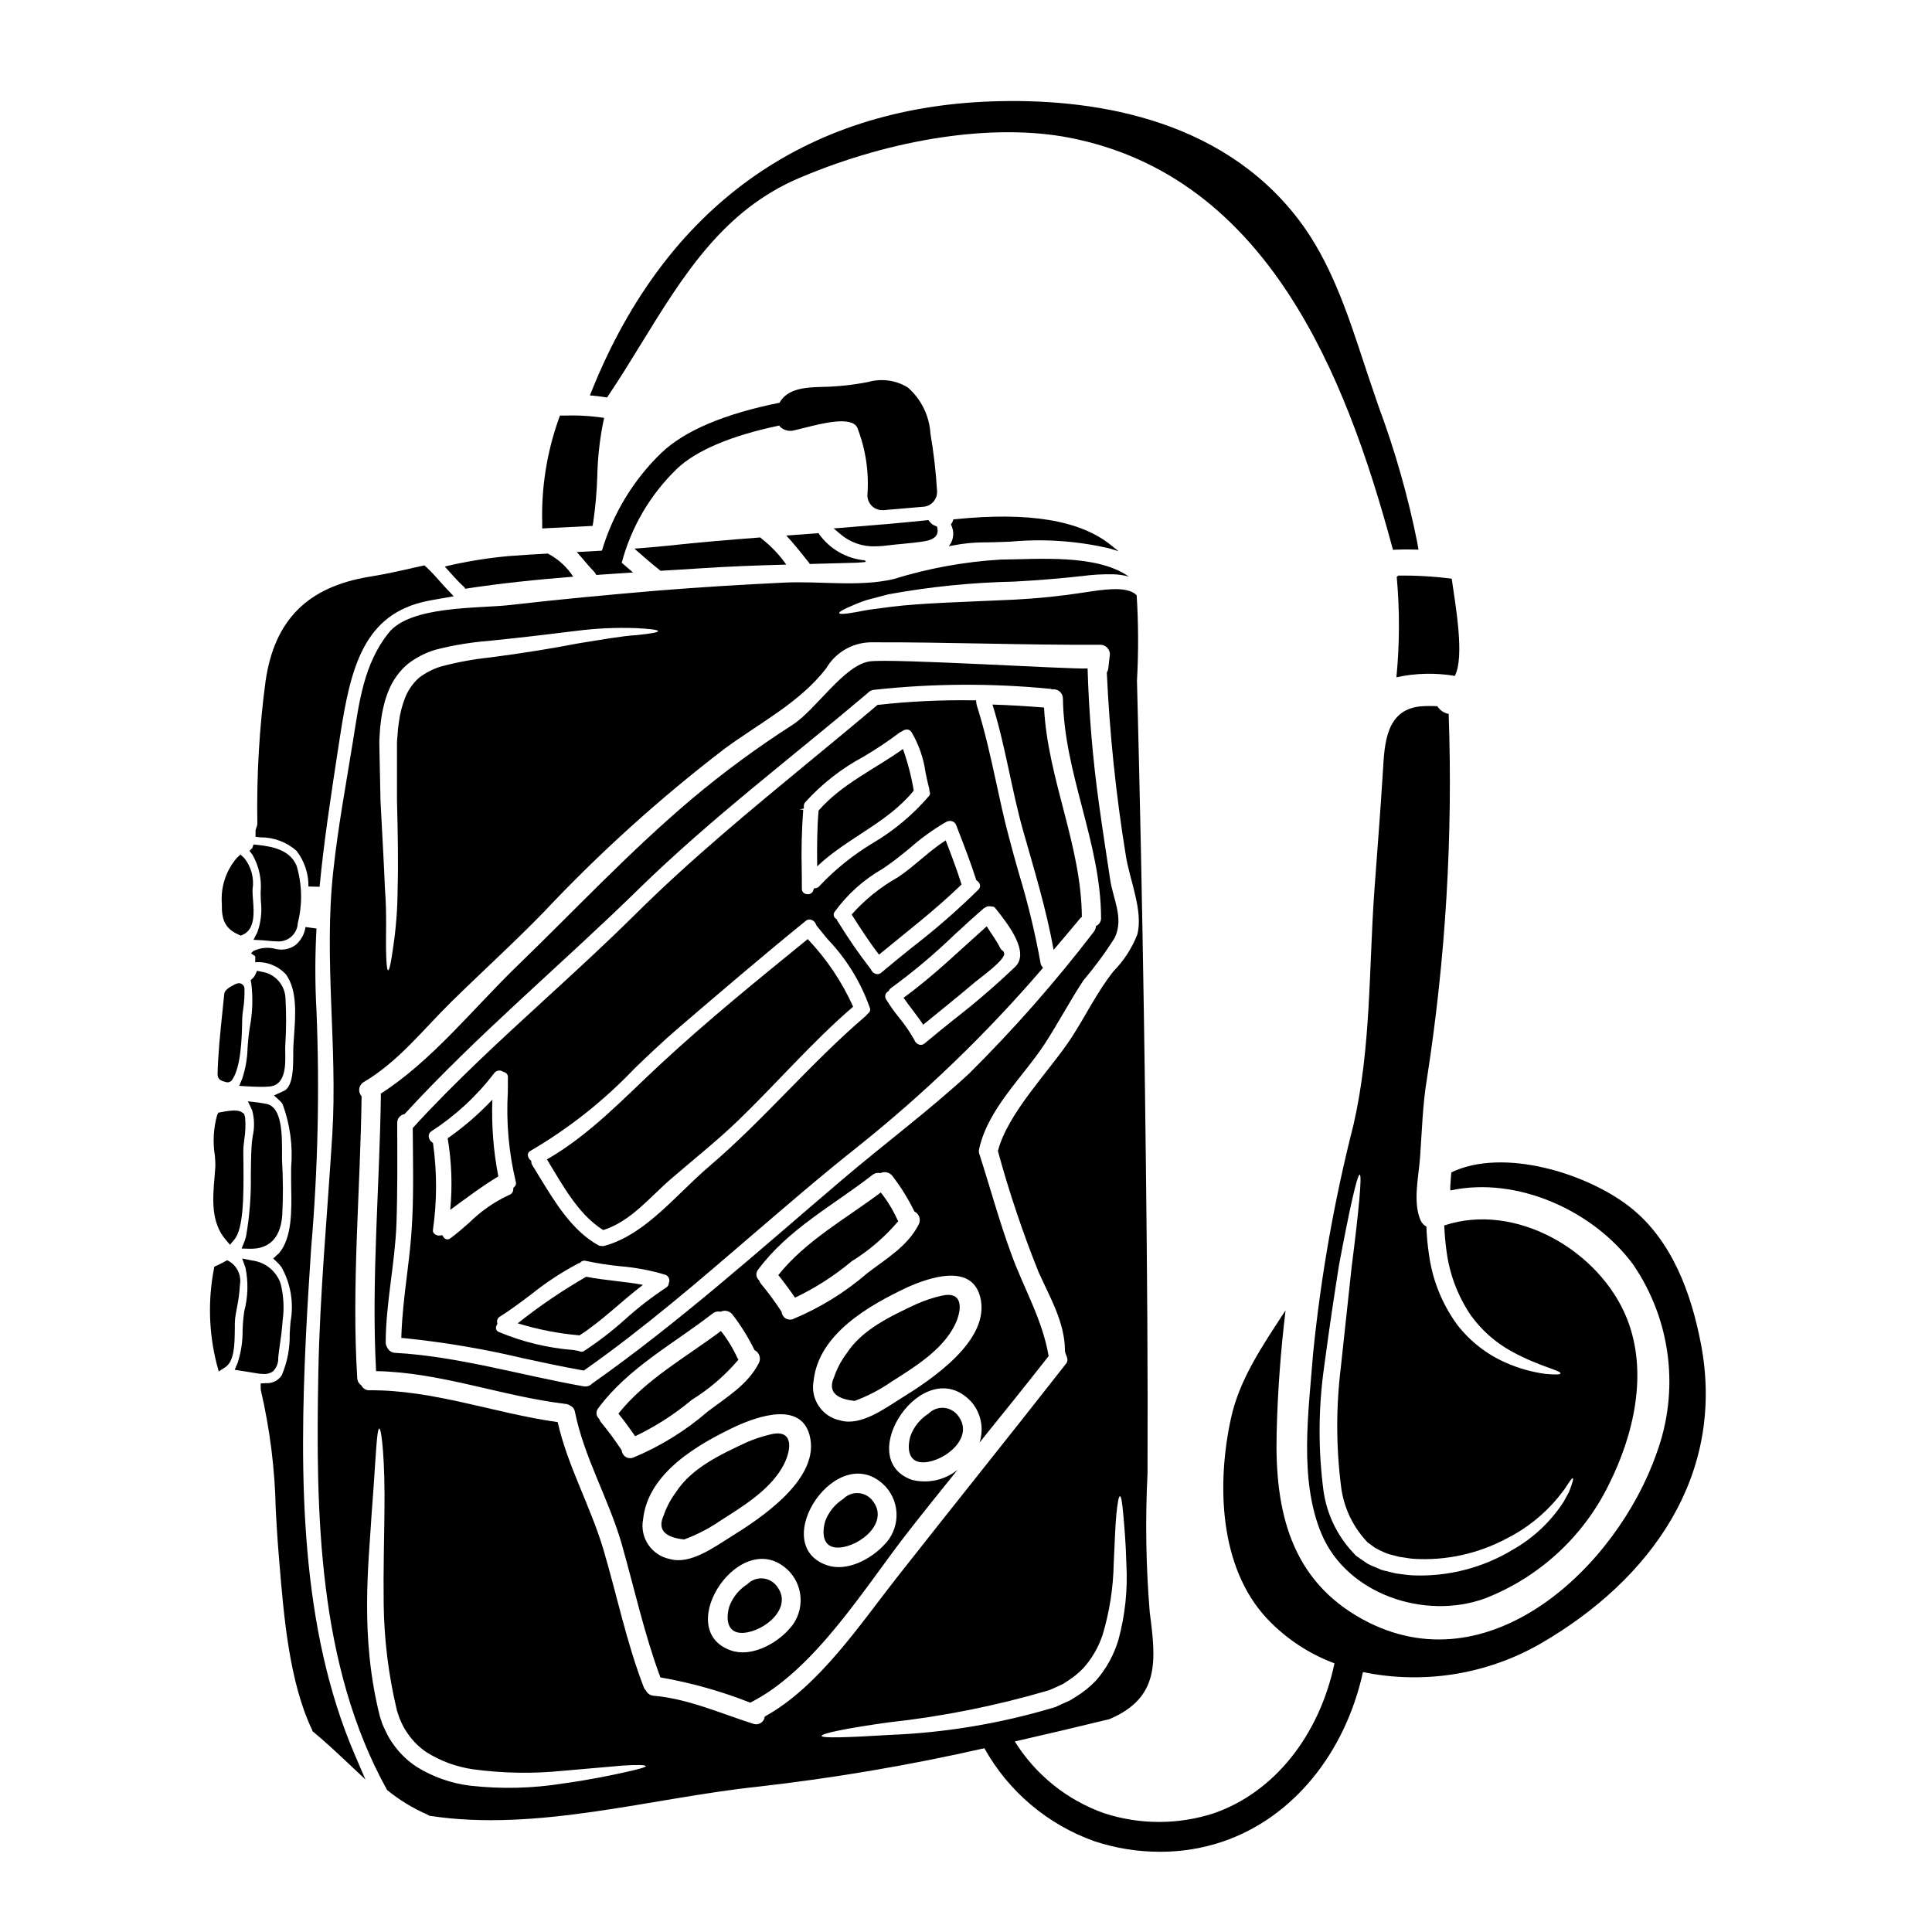 <?xml version="1.0" encoding="UTF-8"?>
<!-- Uploaded to: ICON Repo, www.svgrepo.com, Generator: ICON Repo Mixer Tools -->
<svg fill="#000000" width="800px" height="800px" version="1.1" viewBox="144 144 512 512" xmlns="http://www.w3.org/2000/svg">
 <g>
  <path d="m225.11 497.39c0.367-7.562 0.859-15.098 1.348-22.629 1.793-20.883 2.266-41.855 1.418-62.797-0.406-7.293-0.406-14.605 0-21.898l-2.914-0.395 0.004 0.004c-0.266 1.836-1.188 3.516-2.598 4.723-1.137 0.84-2.523 1.285-3.938 1.258-0.328 0-0.789-0.082-1.281-0.152-2.004-0.57-4.144-0.379-6.016 0.535l-0.199 0.176c-0.078 0.074-0.152 0.148-0.223 0.23l-0.055 0.062c-0.043 0.047-0.082 0.098-0.117 0.152l0.922 0.625 0.203 0.203-0.031 1.508v0.004c3.09-0.227 6.106 0.984 8.188 3.277 2.969 4.188 2.508 10.586 2.102 16.23-0.062 0.898-0.121 1.766-0.168 2.594-0.039 0.648-0.043 1.445-0.047 2.332 0 3.281 0 8.246-2.309 9.594l-2.785 1.273 1.633 1.504h-0.004c0.27 0.242 0.496 0.531 0.668 0.852 1.969 5.359 2.734 11.086 2.242 16.777v3.902l0.023 1.492c0.109 5.871 0.246 13.18-3.207 17.25l-1.574 1.441 1.113 1.039c0.441 0.406 0.828 0.867 1.16 1.367 2.402 4.367 3.227 9.43 2.336 14.332-0.094 0.984-0.16 2.07-0.223 3.207 0.082 3.762-0.633 7.496-2.094 10.961-0.895 1.422-2.504 2.238-4.18 2.121l-1.418 0.082v1.422l0.047 0.395v-0.004c2.402 10.352 3.723 20.922 3.938 31.543 0.223 3.981 0.449 7.973 0.789 11.977l0.199 2.453c1.16 13.945 2.598 31.312 8.633 43.992l0.133 0.395 0.32 0.266c2.871 2.363 5.664 4.977 8.516 7.652l5.176 4.856-2.805-6.519c-14.488-33.652-14.766-73.555-12.926-111.66z"/>
  <path d="m393.52 487.38c-2.277 0.52-4.5 1.258-6.637 2.203-6.691 3.148-14.406 6.691-18.559 13.133-1.391 1.863-2.488 3.93-3.246 6.129-1.691 3.699 0.105 5.836 5.394 6.41v0.004c3.43-1.262 6.684-2.953 9.688-5.031 6.043-3.84 13.5-8.359 16.836-14.996 1.977-3.984 2.457-9.234-3.477-7.852z"/>
  <path d="m216.31 507.45c0.992-0.969 1.512-2.32 1.426-3.703 0.035-0.375 0.078-0.789 0.137-1.215l0.234-1.707c0.305-2.106 0.598-4.207 0.754-6.348l0.039-0.547 0.004-0.004c0.453-3.285 0.266-6.625-0.559-9.84-1.176-3.297-4.121-5.644-7.602-6.051l-2.57-0.527 0.887 2.473v-0.004c0.773 3.812 0.66 7.75-0.324 11.512-0.25 1.695-0.398 3.402-0.445 5.117 0.035 2.941-0.422 5.867-1.348 8.656l-0.746 1.75 1.883 0.293c1.094 0.164 2.18 0.336 3.281 0.527h-0.004c0.84 0.176 1.691 0.277 2.547 0.297 0.855 0.043 1.703-0.195 2.406-0.68z"/>
  <path d="m207.21 391.68 0.617 0.273 0.609-0.285c3.227-1.5 2.871-6.004 2.606-9.293-0.062-0.73-0.113-1.398-0.113-1.926v-0.789h0.004c0.461-2.941-0.336-5.941-2.203-8.266l-1-0.93-1.004 0.926h0.004c-2.863 3.356-4.281 7.707-3.938 12.102-0.066 3.992 0.609 6.477 4.418 8.188z"/>
  <path d="m423.22 395.73c2.363-2.766 4.715-5.562 7.062-8.387 0.109-0.168 0.281-0.223 0.422-0.34-0.141-19.066-9.055-36.547-10.023-55.496-4.547-0.367-9.098-0.648-13.668-0.789 3.445 10.957 5 22.312 8.105 33.355 2.984 10.531 6.168 20.898 8.102 31.656z"/>
  <path d="m263.32 464.62c4.18-3.051 8.305-6.188 12.738-8.871-1.297-6.695-1.828-13.512-1.578-20.324-3.59 3.805-7.555 7.231-11.836 10.234 1.047 6.266 1.273 12.637 0.676 18.961z"/>
  <path d="m299.36 482.35c-6.356 3.652-12.426 7.777-18.16 12.344 5.332 1.641 10.824 2.711 16.379 3.191 6.019-3.871 11.098-9.055 16.809-13.383-4.973-0.938-10.059-1.164-15.027-2.152z"/>
  <path d="m203.82 472.55 1.121 1.316 1.125-1.312c2.441-2.856 2.547-11.23 2.445-20.289-0.023-1.969-0.047-3.516 0-4.258 0.059-0.617 0.137-1.242 0.211-1.879 0.328-1.988 0.406-4.008 0.238-6.016l-0.27-0.926-0.516-0.371c-0.648-0.465-1.82-0.836-5.602-0.082l-0.703 0.141-0.328 0.641v0.004c-0.98 3.508-1.184 7.188-0.59 10.781 0.082 1.215 0.156 2.211 0.129 2.754-0.059 0.98-0.145 1.969-0.234 3.012-0.469 5.531-1.012 11.816 2.973 16.484z"/>
  <path d="m360.93 358.82c-0.422 4.941-0.422 9.84-0.367 14.77 7.871-7.512 18.695-11.52 25.586-20.074-0.625-3.754-1.578-7.441-2.856-11.023-7.504 5.367-16.262 9.293-22.363 16.328z"/>
  <path d="m398.82 378.39c-1.242-3.938-2.711-7.82-4.207-11.691-4.438 2.852-8.191 6.777-12.594 9.742-4.633 2.594-8.797 5.945-12.324 9.914 2.312 3.613 4.633 7.258 7.258 10.629 7.367-6.082 14.992-11.898 21.867-18.594z"/>
  <path d="m402.36 404.29c1.043-0.902 8.387-6.102 7.738-7.738-0.047-0.156-0.113-0.309-0.195-0.453-0.391-0.234-0.703-0.578-0.906-0.988-0.988-2.004-2.363-3.754-3.504-5.621-7.258 6.438-14.168 13.223-22.043 18.926 1.668 2.43 3.59 4.66 5.199 7.148 4.562-3.754 9.227-7.434 13.711-11.273z"/>
  <path d="m214.68 436.56c-0.789-0.148-1.574-0.297-2.344-0.395l-2.633-0.305 1.129 2.398v0.004c0.609 2.262 0.648 4.637 0.121 6.918-0.129 0.957-0.246 1.848-0.285 2.594-0.137 2.519-0.172 5.07-0.199 7.625 0.098 5.356-0.309 10.711-1.215 15.992-0.102 0.516-0.246 1.02-0.434 1.512l-0.789 1.969 2.106 0.059h0.363c3.594 0 7.805-1.609 8.301-8.949v-0.004c0.25-4.82 0.23-9.648-0.059-14.469-0.023-0.43 0-1.074 0-1.855 0.012-4.856 0.035-12.199-4.062-13.094z"/>
  <path d="m206.32 493.28c0.133-0.906 0.301-1.816 0.469-2.719 0.414-1.977 0.676-3.984 0.785-6.004 0.449-2.414-0.605-4.859-2.668-6.191l-0.711-0.395-0.715 0.395c-0.645 0.348-1.316 0.699-1.969 0.996l-0.727 0.324-0.129 0.789-0.004-0.004c-1.566 8.301-1.297 16.844 0.785 25.027l0.527 1.945 1.691-1.086c2.504-1.602 2.539-6.188 2.57-10.234h0.004c-0.023-0.949 0.008-1.898 0.09-2.844z"/>
  <path d="m301.05 283.37 0.191-1.18c0.57-3.938 0.918-7.906 1.043-11.879 0.098-4.703 0.594-9.387 1.484-14.004l0.344-1.551-1.574-0.227c-3.027-0.375-6.082-0.508-9.133-0.395h-1.004l-0.355 0.945h0.004c-3.121 8.793-4.602 18.086-4.359 27.414v1.551z"/>
  <path d="m303.96 249.2 0.926 0.137 0.52-0.789c2.941-4.387 5.758-8.977 8.484-13.41 11.211-18.23 21.797-35.453 42.012-44.008 24.852-10.539 51.59-14.512 71.531-10.629 52.465 10.215 73.211 63.121 85.41 108.07l0.312 1.137 1.18-0.051c1.266-0.059 2.531-0.059 3.801-0.031l1.785 0.039-0.309-1.762 0.008 0.004c-2.449-12.273-5.871-24.328-10.234-36.055-0.926-2.695-1.848-5.391-2.754-8.086l-1.328-4.012c-4.305-13.051-8.762-26.551-17.172-37.57-20.988-27.504-55.859-32.219-81.414-31.309-49.594 1.758-86.117 28.062-105.65 76.074l-0.742 1.832 1.969 0.191c0.566 0.059 1.133 0.141 1.664 0.223z"/>
  <path d="m514.54 296.54c-0.113 0.129-0.246 0.246-0.391 0.34 0.805 8.852 0.777 17.762-0.086 26.609 5.09-1.113 10.344-1.238 15.477-0.367 2.652-5.031 0.195-18.613-0.82-25.762h0.004c-4.703-0.609-9.441-0.883-14.184-0.82z"/>
  <path d="m522.14 429.96c4.984-32 6.918-64.398 5.773-96.766-1.238-0.223-2.328-0.961-2.996-2.031-1.57-0.105-3.152-0.09-4.723 0.055-8.898 1.043-9.293 9.84-9.719 17.344-0.648 10.504-1.496 21.016-2.258 31.52-1.469 20.73-0.848 41.543-5.512 61.938-5.098 19.961-8.684 40.277-10.73 60.781-1.156 15.109-3.809 33.27 2.231 47.676 6.75 16.07 27.426 22.93 43.355 17.113 14.277-5.566 25.957-16.277 32.73-30.023 6.668-13.246 10.562-29.742 4.887-44.082-7.172-18.023-29.551-31.047-48.445-24.719 0.113 2.316 0.312 4.691 0.648 7.086v-0.004c0.816 5.969 2.992 11.668 6.359 16.664 2.863 3.992 6.59 7.293 10.902 9.656 7.477 4.07 13.074 5 12.906 5.816-0.055 0.312-1.469 0.344-3.938 0.113v0.004c-3.613-0.48-7.141-1.469-10.477-2.938-5.074-2.207-9.512-5.656-12.906-10.023-4.012-5.465-6.594-11.844-7.516-18.559-0.383-2.488-0.617-4.992-0.703-7.508-0.707-0.395-1.262-1.02-1.574-1.77-2.062-4.723-0.449-11.637-0.109-16.531 0.504-6.914 0.684-14.008 1.812-20.812zm21.152 121.76v-0.004c5.203-2.617 9.809-6.281 13.527-10.762 0.621-0.789 1.18-1.523 1.668-2.144 0.488-0.621 0.82-1.27 1.156-1.723 0.621-0.93 1.016-1.41 1.18-1.328 0.164 0.082 0.027 0.676-0.344 1.75l0.004 0.004c-0.207 0.668-0.449 1.324-0.73 1.969-0.426 0.734-0.879 1.609-1.414 2.57-3.398 5.219-7.996 9.551-13.414 12.625-8.004 4.844-17.262 7.211-26.605 6.805-1.328-0.055-2.652-0.312-4.012-0.453-0.676-0.082-1.355-0.312-2.031-0.453l-1.02-0.25-0.508-0.113-0.254-0.086-0.137-0.027h-0.059l-0.027-0.027h-0.027l-0.004-0.004c-0.09-0.016-0.172-0.043-0.254-0.082-1.211-0.566-2.363-0.934-3.699-1.668l-2.004-1.383c-0.312-0.227-0.676-0.48-0.988-0.707l-0.789-0.848c-4.195-4.508-6.906-10.195-7.766-16.293-1.445-11.039-1.371-22.227 0.223-33.242 1.328-10.086 2.684-18.926 3.867-26.465 2.793-14.91 4.828-24.094 5.512-24.094 0.648 0.086-0.223 9.445-2.144 24.488-0.82 7.543-1.777 16.531-2.856 26.492h0.004c-1.312 10.609-1.285 21.34 0.086 31.941 0.691 5.144 2.902 9.965 6.352 13.84l0.594 0.648 0.648 0.48 1.301 0.961c1.082 0.617 2.207 1.152 3.363 1.609h0.027l0.113 0.027 0.223 0.086 0.426 0.113 0.875 0.223c0.594 0.141 1.156 0.34 1.75 0.426 1.215 0.141 2.363 0.422 3.543 0.48v0.004c8.555 0.52 17.086-1.348 24.645-5.391z"/>
  <path d="m267.3 300.02c9.402-1.441 19.008-2.43 28.609-3.191-1.672-2.59-3.988-4.703-6.723-6.129-3.504 0.195-7.004 0.395-10.504 0.676-5.66 0.523-11.277 1.445-16.809 2.758 1.609 1.777 3.148 3.644 4.945 5.254 0.199 0.18 0.363 0.395 0.48 0.633z"/>
  <path d="m370.09 410.78c-2.965-6.606-7.035-12.664-12.035-17.906-13.301 10.82-26.719 21.691-39.258 33.359-9.633 8.953-18.445 18.445-29.852 25.023 4.066 6.609 8.188 14.516 14.91 18.723 7.344-2.312 12.316-8.699 17.965-13.555 5.93-5.141 12.145-10.027 17.762-15.449 10.312-9.941 19.633-20.844 30.508-30.195z"/>
  <path d="m201.82 429.52c0.09 0.184 0.215 0.355 0.363 0.5l0.062 0.074c0.133 0.117 0.281 0.207 0.449 0.266 0.09 0.062 0.184 0.109 0.285 0.148 0.238 0.086 0.484 0.152 0.734 0.203 0.18 0.078 0.375 0.117 0.574 0.113 0.059 0.004 0.117 0.004 0.176 0 0.418-0.047 0.793-0.27 1.031-0.613 2.43-3.461 2.594-11.473 2.676-15.324l0.023-0.98c0-0.566 0.113-1.398 0.23-2.34l0.004 0.004c0.293-1.867 0.414-3.762 0.352-5.652-0.031-0.43-0.25-0.828-0.602-1.082-0.352-0.254-0.793-0.34-1.215-0.234-0.312 0.086-0.609 0.207-0.898 0.355-0.391 0.191-0.77 0.398-1.141 0.625-0.031 0.023-0.43 0.312-0.465 0.332-0.25 0.199-0.477 0.422-0.684 0.664-0.188 0.227-0.305 0.5-0.34 0.789l-0.473 4.578c-0.574 5.512-1.18 11.223-1.312 16.926h0.004c0 0.113 0.02 0.227 0.059 0.332 0.023 0.109 0.059 0.215 0.105 0.316z"/>
  <path d="m219.63 420.55c0.242-3.961 0.25-7.93 0.031-11.895-0.098-3.609-2.785-6.629-6.363-7.141l-1.18-0.25-0.492 1.09v-0.004c-0.137 0.32-0.336 0.605-0.586 0.848l-0.613 0.562 0.168 0.82v-0.004c0.48 3.938 0.336 7.922-0.422 11.809l-0.246 1.812c-0.137 1.09-0.227 2.262-0.32 3.469-0.059 2.781-0.535 5.543-1.418 8.184l-0.789 1.918 2.07 0.121c1.18 0.07 2.398 0.133 3.633 0.133 0.715 0 1.445-0.02 2.16-0.074 4.5-0.273 4.394-5.711 4.328-8.961 0-0.652-0.027-1.246 0-1.742z"/>
  <path d="m213.07 380.45c0 0.738 0.027 1.527 0.055 2.363v-0.004c0.34 2.777 0.027 5.59-0.91 8.223l-1.035 2.035 2.277 0.109c0.562 0.027 1.121 0.082 1.668 0.141l0.004 0.004c0.738 0.09 1.484 0.137 2.231 0.148 1.387 0.129 2.766-0.312 3.816-1.227 1.051-0.914 1.68-2.219 1.742-3.609 1.262-4.996 1.152-10.238-0.312-15.176-1.676-4.094-6.125-5.098-10.234-5.539l-1.199-0.125-0.297 0.93-0.762 0.762 0.789 1.027v0.004c1.727 3.008 2.484 6.477 2.168 9.934z"/>
  <path d="m222.57 369.46c2.098 2.707 3.215 6.047 3.176 9.473l2.949 0.07c1.133-11.879 2.91-23.473 4.785-35.75l0.656-4.262c2.801-18.188 6.297-32.371 23.223-35.746 0.914-0.188 1.852-0.348 2.785-0.508l4.09-0.723-1.863-1.969c-0.59-0.629-1.18-1.273-1.738-1.922-1.125-1.266-2.289-2.574-3.586-3.773l-0.574-0.527-1.781 0.395c-4.168 0.953-8.484 1.938-12.867 2.633-16.344 2.703-25.059 11.457-27.43 27.551l-0.004-0.004c-1.672 12.492-2.402 25.094-2.191 37.695 0.016 0.449-0.086 0.898-0.293 1.297l-0.184 0.668v1.703l1.32 0.141-0.004 0.004c3.504-0.023 6.894 1.242 9.531 3.555z"/>
  <path d="m382.06 467.61c-0.121-0.164-0.227-0.344-0.312-0.535-1.156-2.516-2.609-4.887-4.328-7.059-9.238 6.945-19.883 12.766-27.16 21.887 1.555 1.949 3.023 3.938 4.434 5.988 5.387-2.562 10.426-5.801 15-9.633 4.656-2.879 8.828-6.473 12.367-10.648z"/>
  <path d="m379.61 288.5c1.18-0.148 2.402-0.262 3.613-0.375 1.992-0.18 4.055-0.395 6.055-0.734 2.418-0.469 3.477-1.574 3.148-3.32l-0.102-0.539-0.512-0.195v-0.004c-0.566-0.211-1.059-0.574-1.426-1.051l-0.336-0.453-0.559 0.055c-6.484 0.672-13.523 1.289-22.145 1.969l-2.422 0.18 1.863 1.574c2.578 2.18 5.879 3.312 9.25 3.176 1.195-0.02 2.387-0.113 3.57-0.281z"/>
  <path d="m390.05 518.64c-2.195 1.387-3.875 3.465-4.769 5.906-0.961 3.363-0.594 7.231 3.727 6.981 5.562-0.34 13.473-6.75 8.754-12.512v-0.004c-0.922-1.152-2.297-1.855-3.769-1.926-1.477-0.07-2.91 0.496-3.941 1.555z"/>
  <path d="m367.46 541.24c-2.199 1.391-3.879 3.465-4.777 5.902-0.961 3.363-0.594 7.231 3.727 6.977 5.566-0.34 13.473-6.75 8.758-12.512h0.004c-0.926-1.152-2.301-1.852-3.773-1.922-1.477-0.07-2.91 0.496-3.938 1.555z"/>
  <path d="m397.76 533.53c-3.387 2.715-7.844 3.699-12.059 2.656-15.957-5.566 3.148-34.062 15.648-20.758 2.625 2.969 3.473 7.109 2.231 10.871 6.16-7.625 12.289-15.219 18.328-22.93 0-0.031-0.027-0.059-0.027-0.113-1.664-9.633-6.551-17.793-9.84-26.832-3.219-8.754-5.648-17.734-8.5-26.602l-0.004-0.004c-0.164-0.445-0.172-0.934-0.027-1.387 0.027-0.086 0-0.141 0.027-0.195 2.457-10.594 11.523-18.754 17.344-27.621 3.543-5.481 6.637-11.328 10.195-16.746v-0.004c3.039-3.582 5.828-7.375 8.344-11.344 2.488-5.336-0.48-10.234-1.238-15.59-0.992-6.637-2.035-13.246-2.941-19.879v-0.004c-1.656-11.902-2.664-23.887-3.019-35.898-4.633 0.254-51.207-2.652-57.59-1.891-6.859 0.82-14.289 12.738-20.559 16.805-9.238 5.914-18.086 12.414-26.496 19.461-16.496 13.895-31.039 29.484-46.488 44.426-11.523 11.133-22.598 25.168-36.211 33.895 0 0.086 0.059 0.168 0.059 0.254-0.312 24.262-2.57 49.059-1.27 73.262 17.199 0.312 33.27 6.668 50.273 8.699v-0.004c0.426 0.055 0.832 0.211 1.184 0.453 0.66 0.305 1.125 0.918 1.242 1.637 2.402 12.059 9.055 23.273 12.453 35.223 3.332 11.75 5.93 23.695 10.199 35.16v0.004c8.145 1.414 16.121 3.656 23.809 6.691 17.254-8.727 30.418-30.699 41.996-45.473 4.266-5.461 8.617-10.855 12.938-16.223zm5.961-45.98c3.148 11.551-13.129 22.199-20.984 27.059-4.234 2.625-10.629 7.426-16.07 5.816v0.004c-4.809-0.977-7.949-5.625-7.062-10.449 1.301-12.484 14.746-20.055 24.715-24.77 5.844-2.633 17-6.488 19.402 2.34zm-49.566 6.019c-0.66 0.25-1.398 0.176-1.992-0.203-0.598-0.379-0.977-1.016-1.031-1.719-1.672-2.574-3.492-5.051-5.449-7.414-0.234-0.285-0.414-0.613-0.535-0.961-0.836-0.723-0.934-1.984-0.223-2.828 7.988-10.762 19.852-16.973 30.25-25.051 0.602-0.484 1.387-0.672 2.144-0.508 1.145-0.551 2.516-0.191 3.246 0.844 2.223 2.91 4.156 6.031 5.762 9.324 0.621 0.301 1.09 0.84 1.301 1.496 0.215 0.656 0.152 1.367-0.172 1.977-2.992 5.816-8.586 9.008-13.609 12.879-5.879 5.074-12.523 9.18-19.691 12.164zm-55.5 17.82c-16.383-2.879-33.328-7.961-49.906-8.867h0.004c-0.938-0.023-1.773-0.586-2.148-1.441-0.258-0.395-0.395-0.855-0.395-1.324 0.055-10.562 2.457-20.859 2.852-31.379 0.312-8.926 0.227-17.82 0.199-26.766-0.039-1.164 0.797-2.176 1.949-2.359 19.203-20.957 41.66-39.684 61.992-59.594 19.121-18.695 40.25-34.637 60.613-51.879v-0.004c0.023-0.004 0.043-0.016 0.059-0.031 0.426-0.527 1.047-0.863 1.719-0.93 15.566-1.707 31.262-1.793 46.844-0.254 0.145 0.039 0.285 0.09 0.422 0.145 0.703-0.113 1.422 0.09 1.965 0.551 0.543 0.461 0.855 1.137 0.859 1.848 0.285 19.969 10.055 38.156 10.113 58.156 0.039 0.93-0.504 1.781-1.359 2.144-0.016 0.555-0.215 1.09-0.562 1.523-10.16 13.262-21.207 25.82-33.062 37.594-10.844 9.996-22.68 18.781-33.891 28.34-21.648 18.418-42.762 37.422-66.008 53.805h0.004c-0.582 0.609-1.434 0.879-2.262 0.723zm10.113 16.977c-1.68-2.566-3.496-5.035-5.453-7.398-0.238-0.285-0.418-0.609-0.535-0.961-0.836-0.719-0.941-1.98-0.227-2.824 7.992-10.762 19.855-16.977 30.25-25.051 0.602-0.488 1.391-0.672 2.148-0.508 1.141-0.551 2.516-0.191 3.246 0.848 2.223 2.91 4.152 6.031 5.762 9.32 0.617 0.301 1.086 0.84 1.301 1.496 0.211 0.652 0.152 1.367-0.172 1.973-2.996 5.82-8.59 9.008-13.613 12.879-5.871 5.07-12.516 9.172-19.68 12.148-0.66 0.254-1.402 0.18-2-0.199-0.594-0.383-0.977-1.02-1.027-1.727zm12.711 28.781c-4.812-0.977-7.953-5.625-7.062-10.449 1.301-12.484 14.746-20.055 24.715-24.77 5.844-2.625 17-6.496 19.402 2.363 3.148 11.547-13.129 22.199-20.984 27.055-4.238 2.606-10.648 7.406-16.07 5.797zm31.324 18.953c-3.504 3.727-9.84 7.117-15.109 5.281-15.961-5.566 3.148-34.062 15.645-20.758h-0.004c3.988 4.469 3.75 11.285-0.535 15.469zm25.414-22.594c-3.504 3.731-9.84 7.121-15.109 5.281-15.957-5.562 3.148-34.062 15.645-20.758 3.988 4.473 3.754 11.289-0.535 15.477z"/>
  <path d="m358.59 293.46 12.594-0.34c0.762-0.027 1.496-0.141 2.258-0.195h0.004c-0.086-0.133-0.16-0.277-0.223-0.422-4.891-0.445-9.34-3.004-12.188-7.004-0.055-0.086-0.055-0.141-0.113-0.199-2.856 0.199-5.703 0.395-8.559 0.621 2.176 2.289 4.094 4.828 6.074 7.258 0.094 0.086 0.094 0.199 0.152 0.281z"/>
  <path d="m345.85 286.77c-0.121-0.105-0.234-0.223-0.34-0.34-8.105 0.621-16.238 1.27-24.344 2.176-3.023 0.312-6.016 0.562-9.055 0.789 2.231 1.949 4.461 3.898 6.777 5.734 0.055 0.055 0.082 0.109 0.113 0.137 3.543-0.195 7.059-0.422 10.531-0.648 7.629-0.508 15.223-0.789 22.828-0.988h0.004c-1.812-2.602-4.012-4.914-6.516-6.859z"/>
  <path d="m354.34 258.07c0.863-0.195 1.785-0.43 2.754-0.672 4.973-1.25 12.488-3.148 14.066-0.129l0.004-0.004c2.25 5.715 3.176 11.867 2.703 17.992 0 1.043 0.414 2.047 1.152 2.785 0.738 0.738 1.738 1.152 2.785 1.152 0.113 0.004 0.23 0.004 0.344 0l10.598-0.906c2.137-0.188 3.731-2.051 3.582-4.191-0.305-5.09-0.887-10.16-1.754-15.184-0.285-4.731-2.453-9.145-6.023-12.254-3.144-1.914-6.945-2.43-10.488-1.426-4.106 0.809-8.281 1.246-12.469 1.309-3.879 0.113-8.883 0.324-11.02 4.191-14.535 2.914-25.191 7.406-31.34 13.32v-0.004c-7.375 7.133-12.785 16.043-15.715 25.879-2.219 0.129-4.453 0.254-6.664 0.371 1.551 1.695 2.965 3.543 4.574 5.199v-0.004c0.25 0.254 0.453 0.551 0.594 0.875 3.246-0.223 6.496-0.453 9.742-0.648l-3.004-2.582c2.508-9.449 7.543-18.035 14.562-24.836 5.117-4.938 14.477-8.859 27.16-11.527v-0.004c0.102 0.141 0.211 0.27 0.328 0.395 0.957 0.867 2.277 1.203 3.527 0.902z"/>
  <path d="m395.46 288.75 1.086-0.199c2.606-0.512 5.25-0.785 7.902-0.812 2.336 0 4.785-0.105 7.383-0.199h0.004c8.75-0.805 17.57-0.199 26.129 1.785l2.453 0.754-1.996-1.609c-8.203-6.613-21.77-8.871-41.453-6.856l-0.316 0.031-0.098 0.301c-0.094 0.289-0.227 0.562-0.395 0.812l-0.145 0.207 0.086 0.234v0.004c0.703 1.461 0.688 3.168-0.043 4.617z"/>
  <path d="m342.04 563.84c-2.195 1.387-3.875 3.465-4.773 5.902-0.961 3.363-0.594 7.231 3.727 6.981 5.566-0.34 13.473-6.75 8.758-12.512v-0.004c-0.922-1.152-2.297-1.852-3.769-1.922-1.477-0.07-2.91 0.496-3.941 1.555z"/>
  <path d="m594.79 500.29c-2.57-13.527-7.711-27.762-19.012-36.547-11.301-8.785-33.328-15.672-47.164-9.055-0.113 1.328-0.223 2.684-0.285 4.012 0 0.168 0 0.453 0.031 0.789 17.621-3.84 37.926 5.336 48.438 19.629 10.082 14.727 12.379 33.434 6.156 50.16-10.449 29.824-44.316 62.188-77.84 43.863-19.008-10.395-23.301-28.609-22.793-49.258 0.254-11.02 1.074-21.859 2.363-32.621-5.961 9.125-12.203 18.16-14.461 28.582-3.754 17.145-3.273 39.398 9.543 53.098v-0.004c4.969 5.277 11.09 9.336 17.883 11.863-4.051 19.219-16.039 34.242-32.027 39.754-9.406 3.039-19.531 3.039-28.934 0-9.852-3.465-18.23-10.184-23.754-19.047 8.402-1.91 16.777-3.906 25.121-5.926h-0.004c0.047 0 0.086-0.02 0.117-0.055 13.219-5.707 12.203-15.449 10.531-28.16-1.016-12.285-1.215-24.629-0.594-36.941 0.113-26.973-0.109-53.945-0.422-80.891-0.309-28.078-0.75-56.152-1.328-84.23-0.312-14.996-0.66-29.977-1.047-44.938 0.422-7.523 0.395-15.07-0.082-22.594-0.199-0.207-0.414-0.395-0.648-0.566-2.754-1.746-7.824-1.043-13.277-0.195-6.082 0.945-12.211 1.578-18.355 1.895-13.02 0.621-24.629 0.875-32.906 1.922-2.062 0.254-3.938 0.508-5.562 0.734-1.625 0.227-3.082 0.59-4.266 0.758-2.363 0.426-3.699 0.48-3.812 0.168-0.113-0.312 1.074-0.988 3.277-1.922v0.004c1.324-0.602 2.68-1.129 4.066-1.574 1.664-0.453 3.586-0.934 5.703-1.5 10.973-2.004 22.09-3.129 33.242-3.363 6.438-0.34 12.457-0.848 18.047-1.469v0.004c2.738-0.371 5.504-0.531 8.266-0.48 1.406 0.039 2.797 0.25 4.152 0.621-8.562-6.074-24.262-4.574-33.922-4.519-9.645 0.57-19.184 2.305-28.414 5.168-9.125 2.144-19.574 0.48-28.895 0.934-11.184 0.535-22.367 1.211-33.551 2.117-13.051 1.102-26.07 2.316-39.062 3.812-8.5 0.988-26.551 0.113-32.344 7.426-6.578 8.266-7.766 18.301-9.375 28.34-1.863 11.578-4.039 23.191-5.281 34.852-2.539 23.387 1.18 46.406-0.25 69.762-1.301 21.016-3.305 42.051-3.699 63.125-0.707 37.082-0.168 77.387 18.215 110.54l0.004 0.004c3.219 2.629 6.781 4.805 10.59 6.469 0.223 0.113 0.426 0.227 0.648 0.371h0.055c28.441 4.348 58.547-4.691 86.906-7.711h0.004c20.199-2.289 40.258-5.695 60.082-10.199 6.43 11.523 16.844 20.301 29.289 24.688 5.578 1.832 11.414 2.762 17.285 2.754 5.699 0.016 11.363-0.914 16.758-2.754 18.434-6.344 32.242-23.285 37-44.871h-0.004c16.098 3.324 32.855 0.637 47.105-7.559 29.215-16.938 49.039-44.586 42.492-79.27zm-350.16-161.77c0.059-1.258 0.18-2.512 0.367-3.758 0.172-1.34 0.426-2.672 0.762-3.981 0.32-1.348 0.754-2.664 1.301-3.938 1.102-2.68 2.836-5.055 5.051-6.918 2.18-1.684 4.652-2.949 7.289-3.734 4.602-1.188 9.301-1.969 14.039-2.34 8.727-0.879 16.664-1.84 23.246-2.656 5.269-0.68 10.59-0.926 15.898-0.734 3.754 0.195 5.816 0.453 5.816 0.789 0 0.336-2.062 0.703-5.762 1.07-3.672 0.199-8.953 1.16-15.508 2.203-6.578 1.27-14.402 2.57-23.188 3.699h0.004c-4.445 0.465-8.848 1.277-13.164 2.43-2.043 0.637-3.965 1.621-5.676 2.91-1.598 1.41-2.856 3.168-3.672 5.141-0.434 1.066-0.789 2.16-1.07 3.277-0.289 1.105-0.504 2.227-0.648 3.356-0.188 1.176-0.309 2.359-0.371 3.543l-0.141 1.691v15.508c0.227 8.809 0.371 16.746 0.168 23.527-0.02 5.297-0.434 10.582-1.238 15.816-0.508 3.672-0.934 5.707-1.27 5.707-0.34 0-0.508-2.09-0.566-5.848-0.059-3.758 0.227-9.152-0.281-15.742-0.254-6.582-0.734-14.492-1.18-23.332-0.082-4.434-0.195-9.094-0.285-13.922l-0.027-1.84zm64.703 275.21c-3.754 0.82-9.207 1.969-16.07 2.91-8.125 1.305-16.391 1.508-24.57 0.594-5.062-0.602-9.93-2.309-14.262-5-2.34-1.527-4.379-3.469-6.019-5.734-0.863-1.148-1.602-2.391-2.199-3.699-0.312-0.648-0.676-1.387-0.906-2.008l-0.621-1.863c-5.391-21.352-2.965-40.539-2.172-54.199 1.07-13.586 1.27-22.145 2.004-22.145 0.594 0 1.574 8.445 1.359 22.285-0.059 6.891-0.312 15.051-0.199 24.035l-0.004 0.004c0.109 9.602 1.297 19.16 3.543 28.496l0.621 1.867c0.227 0.594 0.48 1.016 0.676 1.523v-0.004c0.484 1.027 1.074 2.004 1.754 2.914 1.289 1.832 2.91 3.414 4.773 4.66 3.754 2.352 7.957 3.891 12.344 4.519 7.797 1.055 15.691 1.199 23.523 0.422 6.836-0.59 12.344-1.07 16.184-1.414 3.84-0.25 5.988-0.168 6.043 0.141 0.055 0.312-2.074 0.867-5.801 1.695zm37.34-14.828v0.004c-0.074 0.699-0.461 1.324-1.059 1.699-0.594 0.375-1.328 0.457-1.992 0.219-8.66-2.754-17.258-6.641-26.371-7.43-0.887-0.051-1.676-0.578-2.062-1.383-0.273-0.27-0.488-0.598-0.621-0.961-4.547-11.836-7.062-24.207-10.629-36.32-3.418-11.523-9.516-22.199-12.148-33.852-16.746-2.344-32.82-8.559-49.879-8.441h0.008c-0.914 0.047-1.762-0.469-2.148-1.297-0.664-0.43-1.074-1.16-1.102-1.949-1.527-24.633 0.848-49.938 1.156-74.68h0.004c-0.504-0.539-0.73-1.281-0.621-2.012 0.109-0.73 0.547-1.371 1.188-1.742 9.289-5.512 15.59-13.758 23.16-21.211 8.191-8.051 16.688-15.742 24.711-24.008h-0.004c14.691-15.602 30.617-29.988 47.629-43.02 9.266-6.863 19.973-12.23 27.059-21.406 2.441-4.164 6.863-6.773 11.691-6.891 20.281-0.082 40.617 0.762 60.953 0.648 0.672-0.004 1.32 0.266 1.797 0.742 0.477 0.477 0.742 1.125 0.738 1.801l-0.422 3.727h0.004c-0.051 0.391-0.188 0.766-0.395 1.102 0.746 16.223 2.422 32.387 5.027 48.414 0.906 6.188 4.746 14.828 3.023 21.098h-0.004c-1.43 3.594-3.562 6.867-6.269 9.629-4.375 5.512-7.398 11.863-11.211 17.711-5.762 8.785-16.75 19.715-19.434 29.938l0.004 0.004c2.977 10.902 6.578 21.621 10.789 32.113 3.078 6.809 6.977 13.418 6.977 20.785l-0.004 0.016c0 0.93 1.242 2.258 0.34 3.391-14.828 18.953-29.797 37.535-44.648 56.43-9.812 12.438-20.871 29.242-35.234 37.125zm15.051 5.141c0-0.68 6.75-2.062 17.734-3.59l0.004 0.004c14.246-1.555 28.328-4.363 42.082-8.391l0.367-0.113 0.141-0.027 0.031-0.027 0.73-0.312 1.441-0.648 1.414-0.648 1.129-0.73c1.523-0.953 2.926-2.082 4.184-3.363 2.375-2.609 4.168-5.695 5.254-9.051 1.805-6.055 2.785-12.328 2.906-18.645 0.281-5.512 0.395-10.051 0.703-13.16 0.312-3.109 0.621-4.828 0.961-4.828 0.34 0 0.594 1.723 0.875 4.828s0.68 7.574 0.824 13.191v-0.004c0.375 6.727-0.332 13.469-2.09 19.973-1.184 4.023-3.227 7.742-5.992 10.898-1.578 1.637-3.359 3.066-5.293 4.258l-1.496 0.934-1.441 0.648-1.414 0.648-0.73 0.34-0.367 0.168-0.199 0.059-0.395 0.109v0.004c-14.074 4.203-28.617 6.625-43.297 7.203-11.086 0.684-18.004 0.91-18.062 0.266z"/>
  <path d="m419.91 401.07 0.492-0.566-0.414-0.625v-0.004c-0.113-0.168-0.188-0.363-0.215-0.57-1.438-8-3.344-15.91-5.707-23.688-0.98-3.469-1.969-6.934-2.867-10.441-1.18-4.5-2.188-9.117-3.148-13.582-1.492-6.844-3.035-13.926-5.242-20.82l-0.152-1.18h-0.836v-0.004c-8.344-0.121-16.684 0.273-24.977 1.184l-0.297 0.031-0.227 0.195c-5.941 5.027-11.918 9.957-17.887 14.871-15.426 12.719-31.383 25.867-45.984 40.344-7.688 7.637-15.879 15.145-23.801 22.406-11.848 10.859-24.094 22.078-35.008 34.031l-0.262 0.285 0.051 5.644c0.078 7.941 0.16 16.137-0.555 24.137-0.281 3.168-0.668 6.316-1.055 9.469-0.617 5.039-1.254 10.254-1.434 15.438l-0.031 0.941 0.941 0.074h0.004c10.609 1.09 21.137 2.879 31.512 5.352 5.09 1.098 10.352 2.231 15.496 3.148l0.395 0.07 0.34-0.234c15.543-10.938 30.133-23.492 44.223-35.617 9.176-7.871 18.66-16.055 28.34-23.707 17.504-14.004 33.676-29.598 48.305-46.582zm-40.602 5.695 0.211-0.141 0.113-0.23v-0.004c0.113-0.211 0.273-0.395 0.469-0.531 5.902-4.293 11.5-8.992 16.75-14.062 2.574-2.363 5.223-4.812 7.906-7.121l0.734-0.395c0.34-0.133 0.715-0.16 1.07-0.074l0.16 0.039h0.172c0.371-0.027 0.727 0.16 0.914 0.484l0.281 0.344c2.894 3.648 8.914 11.246 4.969 15.117h-0.004c-5.144 4.914-10.539 9.559-16.16 13.914-2.633 2.121-5.266 4.234-7.84 6.394h-0.004c-0.387 0.363-0.938 0.492-1.445 0.344-0.621-0.188-1.109-0.668-1.309-1.285-1.164-2.07-2.508-4.031-4.023-5.863-1.273-1.559-2.441-3.207-3.484-4.93-0.199-0.336-0.254-0.734-0.156-1.109 0.098-0.375 0.34-0.695 0.676-0.891zm-104.36 21.648c0.535-0.746 1.57-0.934 2.332-0.418l0.25 0.105h0.004c0.648 0.133 1.105 0.727 1.07 1.391 0 1.266 0 2.559-0.023 3.871-0.465 7.981 0.242 15.984 2.094 23.762 0.18 0.492 0.039 1.047-0.352 1.395l-0.285 0.27-0.02 0.395v-0.004c-0.008 0.672-0.438 1.266-1.07 1.488-3.906 1.797-7.469 4.266-10.527 7.293-1.656 1.461-3.375 2.977-5.117 4.231-0.273 0.219-0.625 0.301-0.965 0.23-0.344-0.066-0.637-0.281-0.801-0.586l-0.355-0.512-0.617 0.109c-0.531 0.062-1.062-0.109-1.449-0.477-0.273-0.23-0.418-0.578-0.395-0.934 1.086-7.543 1.109-15.203 0.074-22.758l-0.07-0.395-0.328-0.23h0.004c-0.496-0.371-0.789-0.957-0.789-1.574 0.004-0.508 0.266-0.977 0.688-1.254 6.391-4.137 12.02-9.34 16.648-15.383zm21.082 73.367h-0.004c-6.828-0.535-13.527-2.152-19.844-4.797-0.32-0.129-0.574-0.387-0.699-0.711-0.098-0.383-0.035-0.789 0.168-1.129l0.164-0.301-0.059-0.344v0.004c-0.137-0.625 0.152-1.266 0.707-1.574 2.894-1.82 5.641-3.894 8.305-5.902l0.004-0.004c3.922-3.152 8.141-5.918 12.594-8.266h0.223l0.285-0.27v0.004c0.348-0.348 0.855-0.48 1.332-0.352 3.008 0.645 6.051 1.117 9.113 1.422 4.062 0.332 8.074 1.086 11.977 2.254 0.422 0.141 0.762 0.449 0.949 0.852 0.184 0.402 0.199 0.863 0.035 1.273l-0.039 0.176c-0.043 0.457-0.305 0.867-0.699 1.102-3.82 2.519-7.449 5.328-10.848 8.395-3.406 3.07-7.043 5.875-10.879 8.383-0.398 0.289-0.934 0.309-1.352 0.051zm7.555-27.551-0.152-0.039h-0.16l-0.008-0.004c-0.25 0.012-0.5-0.051-0.715-0.184-6.894-3.863-11.309-11.102-15.578-18.105-0.652-1.074-1.301-2.133-1.926-3.148-0.133-0.219-0.219-0.465-0.242-0.719l-0.027-0.395-0.285-0.254c-0.418-0.375-0.641-0.922-0.602-1.484 0.066-0.414 0.344-0.77 0.73-0.938 10.176-5.945 19.457-13.301 27.578-21.844 3.703-3.543 7.531-7.215 11.445-10.562 10.973-9.402 22.324-19.125 33.852-28.48h-0.004c0.414-0.375 0.996-0.496 1.523-0.316 0.578 0.188 1.035 0.637 1.227 1.215l0.18 0.359c0.965 1.207 1.969 2.402 2.934 3.59 4.965 5.188 8.77 11.371 11.156 18.145 0.234 0.57 0.012 1.223-0.52 1.535l-0.531 0.617c-7.348 6.254-14.168 13.234-20.793 19.977-6.625 6.742-13.383 13.66-20.691 19.875-2.301 1.969-4.551 4.125-6.93 6.43-6.348 6.152-12.91 12.512-20.785 14.633l-0.004 0.004c-0.219 0.09-0.457 0.117-0.691 0.086zm78.926-136.17 0.578-0.281c0.344-0.277 0.773-0.434 1.215-0.441 0.078-0.004 0.16-0.004 0.238 0 0.426 0.074 0.801 0.328 1.027 0.699 1.93 3.281 3.191 6.914 3.707 10.684 0.309 1.5 0.621 2.992 1.008 4.438v0.273l0.09 0.395v-0.004c0.172 0.371 0.105 0.809-0.168 1.113-4.262 4.973-9.316 9.199-14.957 12.52-5.227 3.144-9.996 6.992-14.172 11.441-0.199 0.238-0.477 0.395-0.785 0.441l-0.59 0.102-0.176 0.57h-0.004c-0.266 0.707-1.016 1.109-1.754 0.938-0.738-0.059-1.297-0.691-1.27-1.43 0-1.625 0-3.254-0.031-4.879-0.137-5.352-0.008-10.703 0.395-16.043l-0.98-0.094 1.098-0.219 0.078-0.215-0.031-0.227v-0.004c-0.051-0.441 0.078-0.883 0.355-1.227 4.394-4.852 9.586-8.918 15.352-12.02 3.383-1.984 6.648-4.164 9.777-6.531zm-16.281 50.461-0.395-0.586v-0.207l-0.355-0.293 0.004-0.004c-0.281-0.191-0.473-0.492-0.527-0.828-0.055-0.336 0.027-0.68 0.227-0.953 3.359-4.644 7.668-8.516 12.641-11.363l0.789-0.535c2.328-1.574 4.527-3.371 6.652-5.117h-0.004c2.797-2.457 5.816-4.652 9.016-6.555l0.359-0.184h-0.004c0.484-0.336 1.098-0.434 1.66-0.27 0.496 0.141 0.895 0.504 1.078 0.984l0.762 1.969c1.574 4.027 3.148 8.188 4.5 12.375l0.098 0.309 0.266 0.188h-0.004c0.406 0.285 0.672 0.727 0.738 1.215 0.027 0.41-0.133 0.809-0.438 1.086-5.512 5.426-11.344 10.512-17.465 15.234-2.754 2.227-5.543 4.461-8.266 6.766-0.379 0.352-0.91 0.484-1.41 0.359-0.562-0.141-1.031-0.531-1.273-1.059l-0.145-0.246v-0.004c-3.051-3.941-5.891-8.039-8.504-12.285z"/>
  <path d="m351.81 531.95c1.969-3.981 2.457-9.234-3.477-7.848h0.004c-2.277 0.52-4.5 1.254-6.637 2.199-6.691 3.148-14.406 6.691-18.559 13.133v0.004c-1.395 1.859-2.488 3.93-3.246 6.125-1.695 3.699 0.113 5.844 5.394 6.41v0.004c3.43-1.262 6.684-2.949 9.688-5.027 6.039-3.84 13.5-8.359 16.832-15z"/>
  <path d="m339.69 504.33c-0.121-0.172-0.223-0.352-0.312-0.539-1.156-2.519-2.609-4.891-4.328-7.062-9.234 6.949-19.879 12.77-27.16 21.887 1.574 1.969 3.023 3.957 4.438 5.992 5.383-2.566 10.422-5.801 14.996-9.633 4.656-2.879 8.828-6.469 12.367-10.645z"/>
 </g>
</svg>